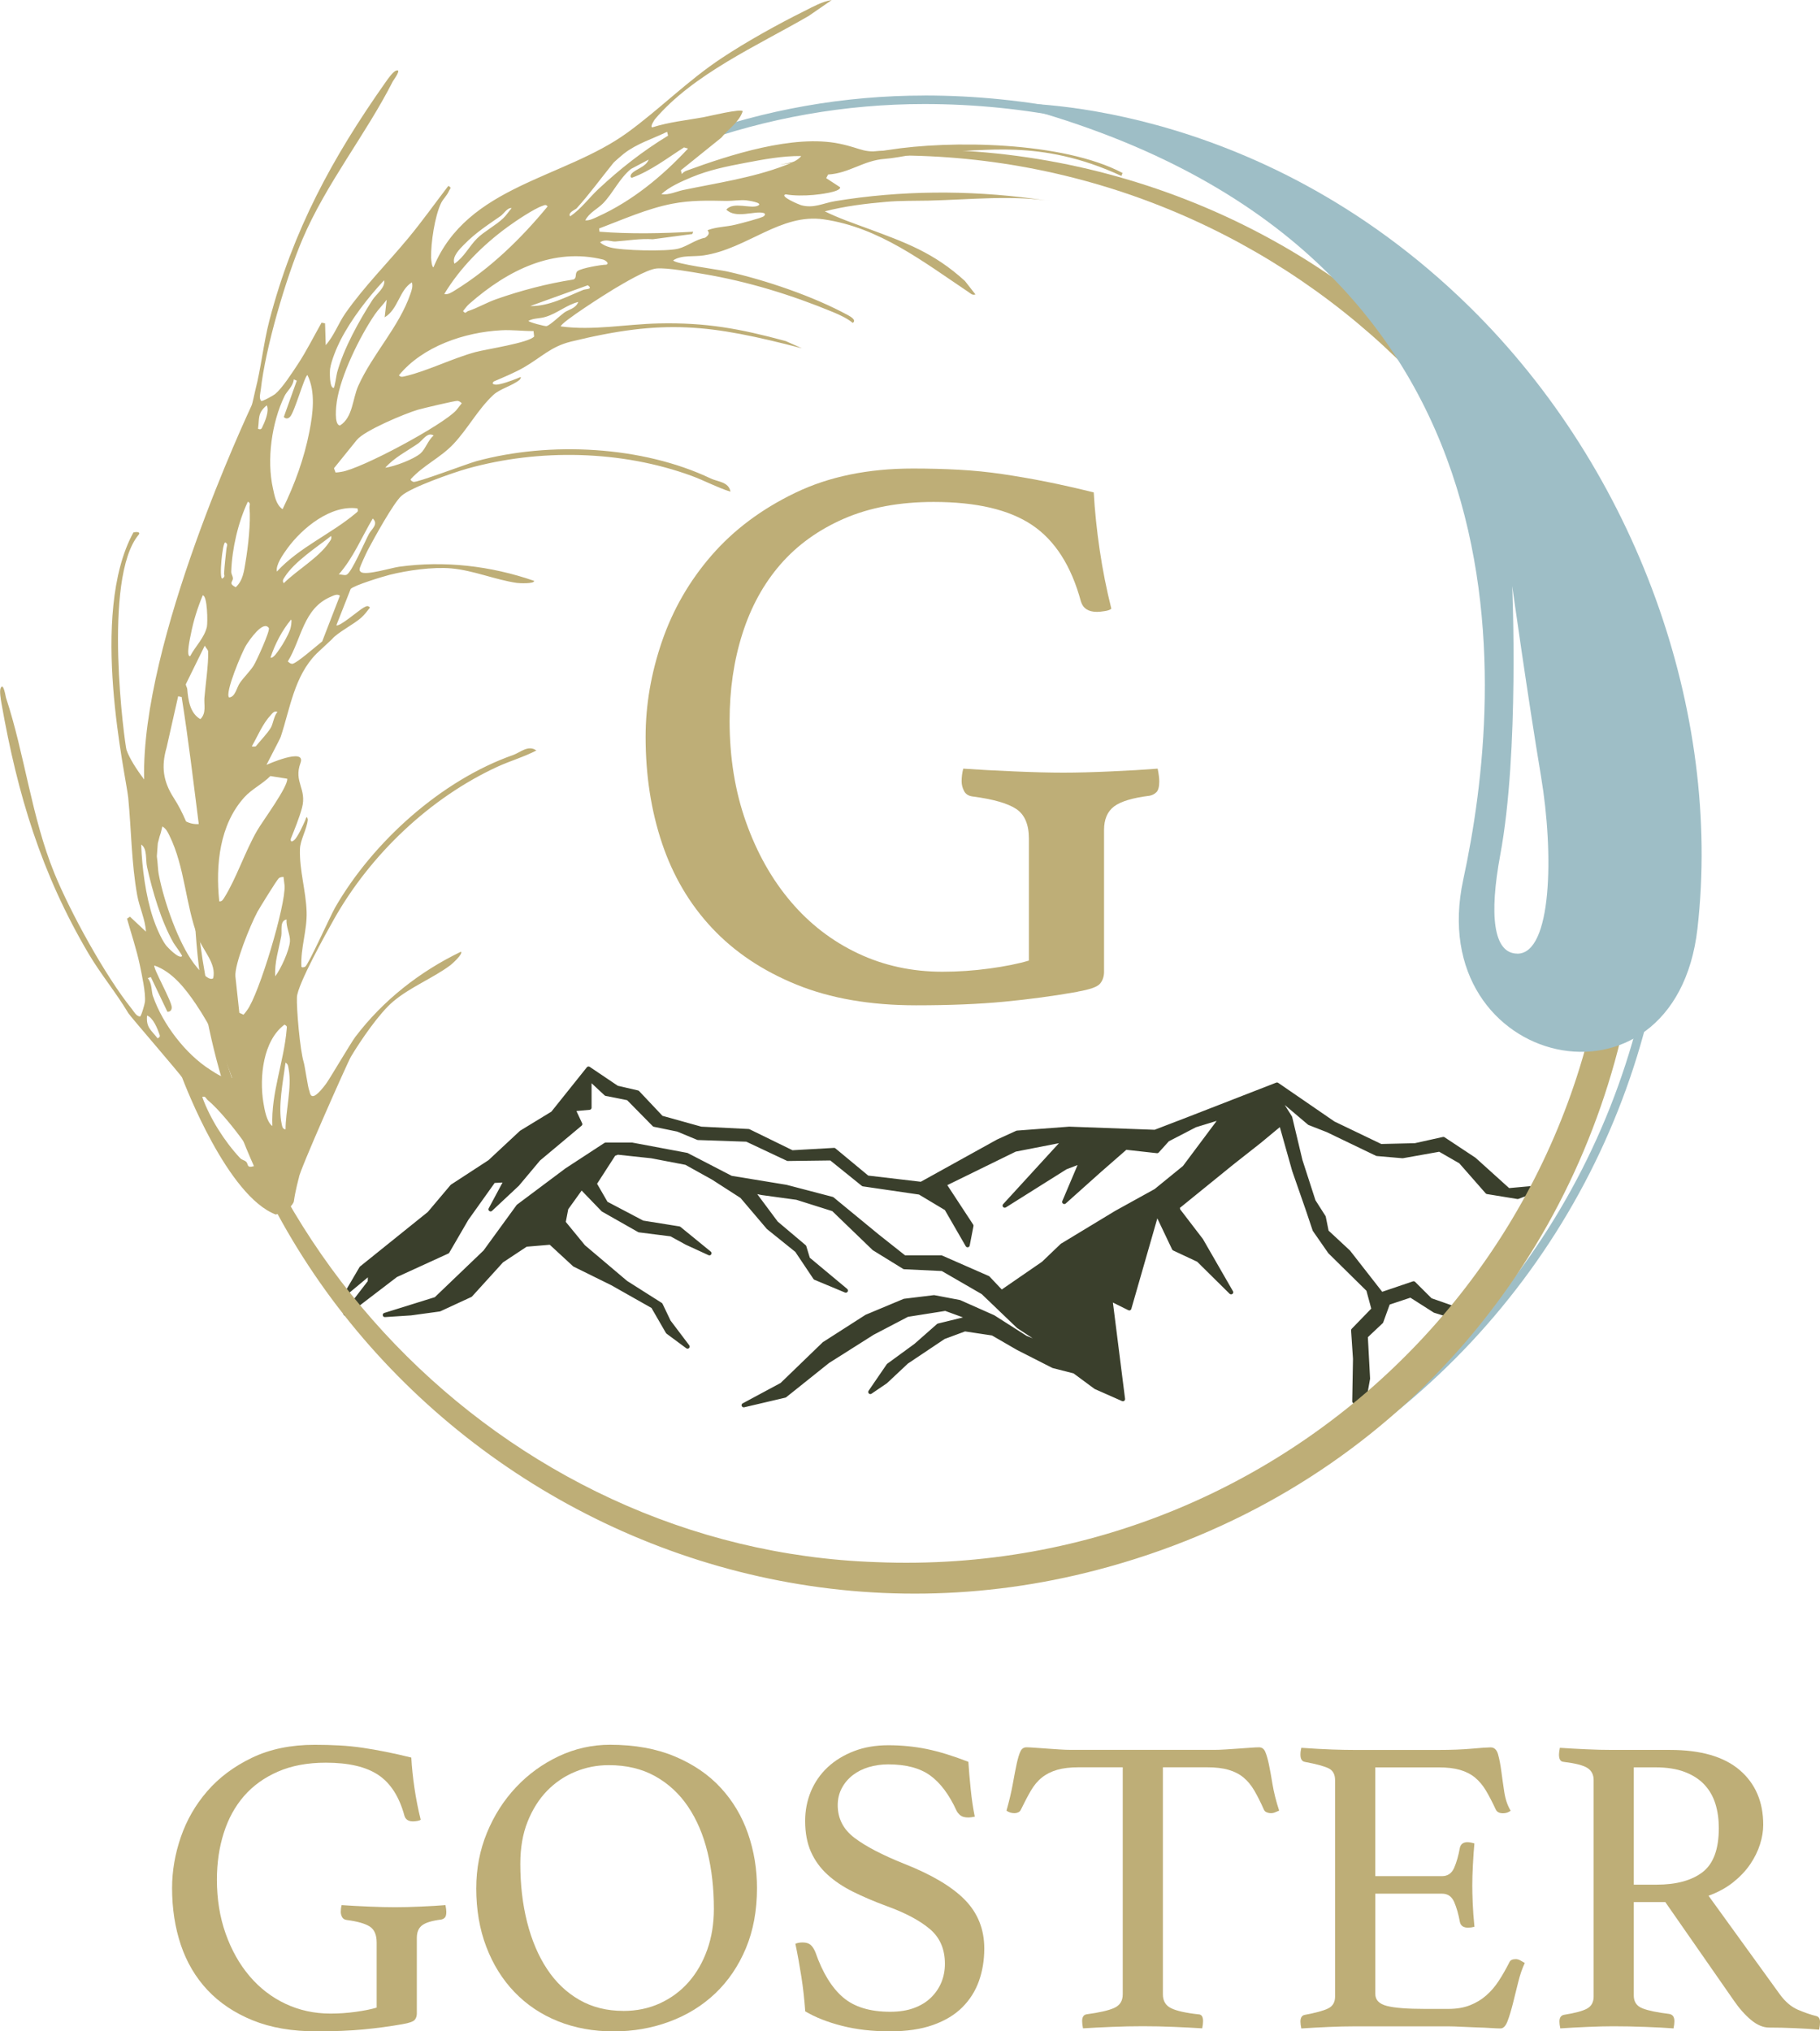<svg xmlns="http://www.w3.org/2000/svg" fill="none" viewBox="29.06 4.73 79.92 89.17">
<path d="M46.747 93.587C46.184 93.686 45.608 93.765 45.021 93.82C44.434 93.876 43.745 93.904 42.958 93.904C41.881 93.904 40.948 93.743 40.152 93.419C39.358 93.095 38.699 92.653 38.173 92.094C37.648 91.534 37.257 90.871 37 90.107C36.744 89.341 36.616 88.511 36.616 87.615C36.616 86.868 36.744 86.121 37 85.376C37.257 84.629 37.644 83.957 38.163 83.359C38.681 82.761 39.336 82.273 40.123 81.894C40.912 81.515 41.83 81.325 42.88 81.325C43.256 81.325 43.616 81.334 43.958 81.353C44.303 81.371 44.644 81.406 44.981 81.455C45.319 81.505 45.66 81.565 46.005 81.634C46.349 81.702 46.721 81.786 47.121 81.885C47.145 82.321 47.193 82.771 47.262 83.239C47.331 83.705 47.422 84.163 47.534 84.612C47.508 84.637 47.458 84.656 47.384 84.668C47.308 84.68 47.246 84.687 47.196 84.687C46.997 84.687 46.871 84.606 46.821 84.444C46.595 83.609 46.215 83.013 45.676 82.651C45.138 82.29 44.368 82.11 43.368 82.11C42.567 82.11 41.866 82.24 41.267 82.502C40.665 82.764 40.169 83.121 39.775 83.575C39.38 84.029 39.084 84.57 38.885 85.199C38.685 85.828 38.585 86.508 38.585 87.243C38.585 88.102 38.712 88.892 38.969 89.615C39.225 90.336 39.575 90.958 40.02 91.481C40.464 92.004 40.989 92.408 41.595 92.694C42.202 92.98 42.861 93.124 43.574 93.124C43.938 93.124 44.303 93.1 44.672 93.049C45.04 92.999 45.35 92.937 45.6 92.862V90.006C45.6 89.67 45.5 89.437 45.3 89.305C45.1 89.175 44.763 89.079 44.287 89.015C44.188 89.003 44.119 88.959 44.081 88.885C44.043 88.811 44.024 88.736 44.024 88.661C44.024 88.561 44.036 88.462 44.062 88.362C44.425 88.388 44.825 88.409 45.262 88.427C45.7 88.446 46.082 88.455 46.408 88.455C46.733 88.455 47.105 88.446 47.524 88.427C47.942 88.409 48.309 88.388 48.621 88.362C48.645 88.487 48.659 88.587 48.659 88.661C48.659 88.786 48.636 88.87 48.593 88.912C48.548 88.957 48.497 88.984 48.433 88.996C48.032 89.046 47.754 89.13 47.598 89.248C47.441 89.367 47.364 89.55 47.364 89.798V93.121C47.364 93.232 47.333 93.326 47.27 93.4C47.208 93.475 47.033 93.537 46.745 93.587H46.747Z" fill="#BEAE77"/>
<path d="M49.974 87.614C49.974 86.755 50.131 85.946 50.443 85.187C50.755 84.428 51.18 83.762 51.719 83.189C52.256 82.617 52.882 82.163 53.595 81.827C54.308 81.491 55.059 81.323 55.846 81.323C56.934 81.323 57.885 81.495 58.698 81.838C59.511 82.18 60.182 82.639 60.715 83.219C61.247 83.798 61.643 84.466 61.907 85.225C62.17 85.984 62.301 86.781 62.301 87.614C62.301 88.597 62.139 89.478 61.814 90.256C61.488 91.034 61.04 91.693 60.472 92.235C59.902 92.776 59.233 93.189 58.464 93.475C57.694 93.762 56.872 93.906 55.996 93.906C55.119 93.906 54.294 93.756 53.557 93.458C52.818 93.16 52.184 92.734 51.652 92.18C51.12 91.627 50.708 90.963 50.414 90.192C50.119 89.421 49.973 88.563 49.973 87.617L49.974 87.614ZM56.43 93.008C57.017 93.008 57.556 92.896 58.043 92.672C58.531 92.447 58.951 92.137 59.301 91.738C59.65 91.34 59.922 90.868 60.117 90.319C60.312 89.773 60.408 89.175 60.408 88.527C60.408 87.631 60.315 86.8 60.127 86.035C59.94 85.27 59.656 84.605 59.273 84.038C58.891 83.472 58.41 83.027 57.828 82.703C57.246 82.379 56.567 82.218 55.792 82.218C55.279 82.218 54.788 82.314 54.32 82.507C53.851 82.701 53.438 82.98 53.081 83.347C52.725 83.714 52.441 84.166 52.227 84.701C52.014 85.235 51.908 85.852 51.908 86.548C51.908 87.47 52.008 88.325 52.208 89.115C52.408 89.904 52.699 90.59 53.081 91.167C53.462 91.746 53.936 92.197 54.499 92.521C55.062 92.845 55.706 93.006 56.431 93.006L56.43 93.008Z" fill="#BEAE77"/>
<path d="M71.87 84.478C71.745 84.504 71.652 84.516 71.59 84.516C71.428 84.516 71.309 84.485 71.233 84.423C71.157 84.361 71.102 84.293 71.064 84.218C70.739 83.508 70.351 82.992 69.902 82.668C69.452 82.345 68.839 82.184 68.062 82.184C67.763 82.184 67.477 82.225 67.208 82.305C66.939 82.386 66.705 82.504 66.504 82.66C66.304 82.816 66.144 83.004 66.025 83.229C65.906 83.453 65.846 83.702 65.846 83.976C65.846 84.562 66.092 85.04 66.586 85.413C67.081 85.787 67.809 86.166 68.772 86.551C69.972 87.024 70.858 87.55 71.428 88.129C71.996 88.709 72.282 89.421 72.282 90.266C72.282 90.777 72.204 91.253 72.048 91.693C71.891 92.135 71.646 92.521 71.316 92.85C70.985 93.181 70.556 93.438 70.031 93.624C69.506 93.811 68.874 93.904 68.136 93.904C67.361 93.904 66.657 93.823 66.025 93.66C65.393 93.499 64.859 93.287 64.42 93.026C64.382 92.504 64.327 92 64.251 91.515C64.175 91.03 64.089 90.544 63.987 90.059C64.075 90.021 64.182 90.002 64.306 90.002C64.456 90.002 64.571 90.037 64.652 90.105C64.733 90.174 64.805 90.283 64.867 90.432C65.179 91.329 65.584 91.988 66.078 92.411C66.573 92.835 67.263 93.045 68.152 93.045C68.551 93.045 68.903 92.989 69.203 92.877C69.502 92.766 69.754 92.61 69.953 92.411C70.153 92.213 70.303 91.988 70.403 91.74C70.503 91.491 70.553 91.224 70.553 90.938C70.553 90.29 70.331 89.781 69.886 89.408C69.442 89.034 68.808 88.698 67.981 88.4C67.444 88.201 66.955 87.992 66.517 87.775C66.08 87.557 65.704 87.305 65.391 87.019C65.078 86.733 64.838 86.4 64.669 86.02C64.501 85.641 64.416 85.189 64.416 84.666C64.416 84.206 64.501 83.774 64.669 83.369C64.838 82.965 65.083 82.614 65.401 82.314C65.72 82.016 66.106 81.779 66.555 81.605C67.005 81.43 67.513 81.344 68.074 81.344C68.636 81.344 69.225 81.401 69.762 81.512C70.3 81.623 70.908 81.81 71.583 82.072C71.607 82.446 71.641 82.847 71.686 83.277C71.729 83.707 71.789 84.108 71.865 84.481L71.87 84.478Z" fill="#BEAE77"/>
<path d="M80.125 82.312V92.279C80.125 92.566 80.244 92.768 80.482 92.886C80.72 93.004 81.119 93.095 81.682 93.157C81.82 93.157 81.889 93.256 81.889 93.455C81.889 93.542 81.877 93.648 81.851 93.772C81.452 93.746 81.028 93.726 80.585 93.707C80.141 93.688 79.695 93.679 79.244 93.679C78.792 93.679 78.358 93.688 77.902 93.707C77.445 93.726 77.017 93.746 76.617 93.772C76.591 93.647 76.579 93.542 76.579 93.455C76.579 93.28 76.641 93.181 76.767 93.157C77.33 93.081 77.737 92.989 77.986 92.877C78.236 92.766 78.362 92.567 78.362 92.279V82.312H76.429C76.054 82.312 75.739 82.35 75.482 82.424C75.225 82.499 75.003 82.61 74.816 82.759C74.628 82.908 74.466 83.102 74.328 83.338C74.19 83.575 74.047 83.849 73.896 84.159C73.87 84.221 73.83 84.266 73.773 84.29C73.717 84.315 73.663 84.327 73.613 84.327C73.476 84.327 73.357 84.29 73.257 84.216C73.383 83.769 73.476 83.369 73.538 83.022C73.6 82.674 73.656 82.384 73.706 82.153C73.756 81.923 73.81 81.745 73.867 81.622C73.923 81.496 74.013 81.435 74.139 81.435C74.227 81.435 74.35 81.442 74.514 81.454C74.676 81.466 74.848 81.479 75.031 81.491C75.212 81.503 75.396 81.517 75.584 81.529C75.771 81.541 75.947 81.548 76.109 81.548H82.376C82.526 81.548 82.695 81.541 82.883 81.529C83.071 81.517 83.258 81.505 83.446 81.491C83.634 81.479 83.806 81.467 83.963 81.454C84.12 81.442 84.247 81.435 84.347 81.435C84.473 81.435 84.562 81.5 84.619 81.63C84.676 81.76 84.729 81.945 84.779 82.18C84.829 82.417 84.882 82.71 84.939 83.058C84.996 83.405 85.093 83.793 85.23 84.214C85.168 84.24 85.108 84.264 85.051 84.29C84.994 84.315 84.929 84.327 84.855 84.327C84.805 84.327 84.748 84.315 84.686 84.29C84.624 84.266 84.579 84.221 84.555 84.159C84.417 83.849 84.28 83.575 84.142 83.338C84.004 83.102 83.844 82.908 83.663 82.759C83.482 82.61 83.262 82.497 83.007 82.424C82.75 82.348 82.435 82.312 82.06 82.312H80.127H80.125Z" fill="#BEAE77"/>
<path d="M89.452 82.312V87.091H92.38C92.629 87.091 92.808 86.969 92.914 86.728C93.02 86.484 93.105 86.19 93.167 85.842C93.205 85.681 93.317 85.599 93.504 85.599C93.542 85.599 93.592 85.605 93.654 85.617C93.716 85.629 93.766 85.643 93.804 85.655C93.778 85.929 93.757 86.241 93.739 86.589C93.72 86.937 93.711 87.242 93.711 87.504C93.711 87.716 93.718 87.974 93.73 88.278C93.742 88.584 93.768 88.93 93.806 89.315C93.706 89.341 93.611 89.353 93.525 89.353C93.325 89.353 93.206 89.272 93.168 89.109C93.106 88.762 93.02 88.465 92.915 88.224C92.808 87.98 92.631 87.86 92.381 87.86H89.453V92.266C89.453 92.526 89.622 92.701 89.96 92.788C90.297 92.876 90.854 92.919 91.63 92.919H92.662C93.025 92.919 93.341 92.865 93.609 92.759C93.878 92.653 94.116 92.511 94.322 92.329C94.529 92.149 94.713 91.935 94.875 91.685C95.037 91.436 95.194 91.162 95.344 90.864C95.382 90.777 95.475 90.734 95.624 90.734C95.686 90.734 95.752 90.753 95.821 90.79C95.89 90.828 95.955 90.866 96.017 90.902C95.905 91.138 95.807 91.421 95.726 91.752C95.645 92.081 95.566 92.396 95.492 92.694C95.416 92.992 95.339 93.248 95.258 93.46C95.177 93.672 95.073 93.777 94.948 93.777C94.848 93.777 94.703 93.77 94.515 93.758C94.328 93.746 94.124 93.736 93.906 93.731C93.687 93.724 93.465 93.715 93.239 93.703C93.013 93.691 92.82 93.684 92.657 93.684H88.547C88.184 93.684 87.797 93.693 87.385 93.712C86.972 93.731 86.579 93.751 86.203 93.777C86.178 93.652 86.165 93.552 86.165 93.479C86.165 93.304 86.228 93.205 86.353 93.181C86.829 93.093 87.17 93.001 87.376 92.901C87.583 92.802 87.686 92.627 87.686 92.379V82.878C87.686 82.629 87.595 82.458 87.414 82.364C87.233 82.271 86.88 82.173 86.353 82.074C86.228 82.05 86.165 81.944 86.165 81.757C86.165 81.695 86.169 81.642 86.176 81.598C86.183 81.555 86.191 81.507 86.203 81.457C86.741 81.495 87.192 81.519 87.554 81.532C87.917 81.544 88.241 81.551 88.53 81.551H92.226C92.79 81.551 93.277 81.532 93.69 81.495C94.104 81.457 94.377 81.438 94.515 81.438C94.677 81.438 94.787 81.541 94.844 81.747C94.901 81.952 94.948 82.197 94.986 82.484C95.023 82.77 95.067 83.075 95.116 83.398C95.166 83.722 95.259 83.996 95.397 84.219C95.297 84.295 95.184 84.331 95.06 84.331C94.898 84.331 94.791 84.274 94.741 84.163C94.591 83.839 94.446 83.563 94.309 83.332C94.171 83.102 94.011 82.912 93.83 82.763C93.649 82.614 93.428 82.501 93.174 82.427C92.917 82.352 92.602 82.316 92.226 82.316H89.45L89.452 82.312Z" fill="#BEAE77"/>
<path d="M102.192 88.229H100.803V92.336C100.803 92.61 100.931 92.797 101.188 92.896C101.444 92.996 101.835 93.076 102.36 93.14C102.51 93.165 102.586 93.27 102.586 93.457C102.586 93.544 102.574 93.65 102.548 93.774C102.211 93.748 101.801 93.727 101.318 93.709C100.836 93.69 100.364 93.681 99.903 93.681C99.577 93.681 99.202 93.69 98.776 93.709C98.351 93.727 97.951 93.748 97.576 93.774C97.55 93.648 97.538 93.549 97.538 93.475C97.538 93.301 97.607 93.201 97.745 93.177C98.22 93.102 98.554 93.013 98.749 92.907C98.942 92.8 99.04 92.624 99.04 92.375V82.874C99.04 82.638 98.949 82.461 98.768 82.343C98.587 82.225 98.234 82.136 97.707 82.072C97.581 82.06 97.519 81.954 97.519 81.755C97.519 81.68 97.531 81.581 97.557 81.457C97.932 81.483 98.32 81.503 98.719 81.522C99.119 81.541 99.501 81.55 99.863 81.55H102.397C103.747 81.55 104.767 81.846 105.455 82.436C106.143 83.027 106.487 83.827 106.487 84.834C106.487 85.109 106.441 85.395 106.346 85.693C106.253 85.991 106.108 86.284 105.914 86.57C105.719 86.856 105.469 87.12 105.163 87.364C104.856 87.607 104.496 87.802 104.085 87.951L107.217 92.281C107.455 92.605 107.717 92.829 108.006 92.953C108.294 93.078 108.563 93.17 108.812 93.232C108.924 93.258 108.981 93.344 108.981 93.494C108.981 93.594 108.969 93.705 108.943 93.83C108.656 93.804 108.306 93.784 107.893 93.765C107.479 93.746 107.099 93.738 106.747 93.738C106.485 93.738 106.218 93.626 105.95 93.402C105.681 93.177 105.428 92.891 105.19 92.543L102.188 88.231L102.192 88.229ZM101.797 87.465C102.672 87.465 103.347 87.281 103.824 86.915C104.3 86.548 104.537 85.904 104.537 84.983C104.537 84.598 104.488 84.243 104.388 83.919C104.288 83.596 104.128 83.316 103.909 83.08C103.69 82.843 103.402 82.656 103.046 82.519C102.689 82.382 102.255 82.314 101.742 82.314H100.803V87.466H101.797V87.465Z" fill="#BEAE77"/>
<path d="M96.928 56.822C96.918 56.778 96.877 56.749 96.829 56.75L95.329 56.886L93.853 55.554L92.495 54.655C92.475 54.641 92.449 54.636 92.423 54.641L91.188 54.915L89.714 54.95L87.659 53.963L85.189 52.266C85.163 52.249 85.131 52.246 85.101 52.256L81.274 53.745L79.762 54.326L76.013 54.189L73.717 54.362C73.707 54.362 73.695 54.365 73.684 54.37L72.842 54.754L69.494 56.608L67.186 56.337L65.746 55.143C65.727 55.128 65.703 55.117 65.681 55.121L63.86 55.224L61.969 54.3C61.957 54.295 61.945 54.292 61.933 54.292L59.856 54.189L58.151 53.714L57.124 52.626C57.112 52.612 57.095 52.604 57.076 52.599L56.189 52.395L54.956 51.564C54.916 51.536 54.861 51.545 54.83 51.583L53.273 53.529L51.9 54.367C51.9 54.367 51.89 54.374 51.885 54.379L50.51 55.661L48.866 56.732C48.866 56.732 48.852 56.742 48.845 56.75L47.846 57.934L44.871 60.327C44.863 60.333 44.856 60.342 44.849 60.352L44.253 61.367C44.231 61.406 44.239 61.456 44.274 61.485C44.308 61.514 44.36 61.514 44.395 61.485L45.214 60.804L45.207 60.974L44.155 62.342C44.126 62.379 44.129 62.431 44.164 62.465C44.196 62.497 44.25 62.501 44.288 62.474L46.489 60.791L48.747 59.759C48.764 59.751 48.779 59.739 48.788 59.722L49.625 58.282L50.782 56.66L51.127 56.642L50.521 57.773C50.498 57.815 50.51 57.864 50.547 57.892C50.583 57.919 50.634 57.917 50.667 57.885L51.843 56.785L52.773 55.676L54.597 54.149C54.63 54.122 54.641 54.077 54.622 54.038L54.372 53.503L54.952 53.45C55.001 53.445 55.037 53.406 55.037 53.358V52.283L55.608 52.815C55.62 52.827 55.638 52.835 55.653 52.839L56.599 53.027L57.722 54.168C57.736 54.182 57.751 54.191 57.77 54.194L58.8 54.406L59.677 54.77C59.687 54.773 59.699 54.776 59.709 54.776L61.831 54.849L63.614 55.688C63.628 55.693 63.641 55.697 63.655 55.697L65.52 55.673L66.905 56.79C66.919 56.8 66.934 56.807 66.95 56.81L69.415 57.17L70.551 57.85L71.468 59.439C71.487 59.473 71.526 59.49 71.564 59.485C71.602 59.478 71.633 59.449 71.641 59.411L71.807 58.555C71.812 58.531 71.807 58.507 71.793 58.486L70.658 56.756L73.663 55.285L75.56 54.915L73.109 57.592C73.078 57.626 73.076 57.679 73.107 57.715C73.136 57.751 73.19 57.758 73.23 57.734L75.89 56.062L76.378 55.875L75.708 57.456C75.691 57.498 75.704 57.544 75.741 57.569C75.777 57.595 75.825 57.592 75.858 57.563L77.396 56.187L78.52 55.205L79.862 55.354C79.891 55.357 79.922 55.345 79.943 55.323L80.387 54.831L81.574 54.216L82.487 53.935L81.006 55.916L79.762 56.929L78.026 57.888L75.651 59.326C75.651 59.326 75.639 59.333 75.635 59.338L74.816 60.121L73.05 61.337L72.511 60.767C72.503 60.758 72.492 60.75 72.48 60.746L70.431 59.847C70.419 59.842 70.407 59.838 70.393 59.838H68.803L67.659 58.933L65.663 57.292C65.653 57.283 65.641 57.276 65.627 57.273L63.597 56.742L61.191 56.348L59.261 55.349C59.261 55.349 59.244 55.342 59.236 55.34L56.824 54.888H55.653C55.634 54.888 55.617 54.893 55.602 54.903L53.893 56.019L51.764 57.612C51.764 57.612 51.751 57.624 51.745 57.631L50.293 59.626L48.154 61.675L45.932 62.367C45.888 62.381 45.86 62.427 45.869 62.474C45.877 62.52 45.92 62.554 45.967 62.549L47.111 62.475L48.373 62.302C48.382 62.302 48.392 62.299 48.399 62.294L49.758 61.666C49.77 61.661 49.78 61.654 49.789 61.644L51.148 60.147L52.188 59.459L53.202 59.374L54.222 60.316C54.222 60.316 54.236 60.328 54.244 60.332L55.9 61.149L57.668 62.148L58.302 63.246C58.309 63.257 58.318 63.267 58.328 63.275L59.196 63.918C59.234 63.945 59.286 63.942 59.318 63.909C59.351 63.877 59.355 63.825 59.327 63.788L58.505 62.701L58.154 61.966C58.147 61.951 58.135 61.937 58.12 61.927L56.597 60.961L54.744 59.393L53.905 58.37L54.012 57.815L54.601 56.995L55.472 57.898C55.472 57.898 55.486 57.91 55.493 57.916L57.081 58.817C57.091 58.824 57.103 58.827 57.115 58.829L58.502 59.004L59.175 59.372L60.173 59.831C60.216 59.852 60.267 59.836 60.291 59.795C60.317 59.756 60.309 59.703 60.271 59.674L58.941 58.589C58.929 58.579 58.914 58.572 58.896 58.568L57.305 58.313L55.736 57.487L55.279 56.696L56.075 55.464L56.196 55.421L57.656 55.577L59.158 55.865L60.326 56.514L61.576 57.318L62.734 58.681L63.984 59.687L64.781 60.877C64.792 60.892 64.806 60.904 64.823 60.911L66.165 61.471C66.208 61.488 66.257 61.473 66.282 61.433C66.306 61.394 66.297 61.343 66.263 61.313L64.62 59.943L64.466 59.435C64.461 59.418 64.451 59.403 64.437 59.391L63.211 58.356L62.313 57.151L62.503 57.191L64.031 57.4L65.606 57.897L67.374 59.602C67.374 59.602 67.384 59.61 67.389 59.614L68.719 60.434C68.733 60.443 68.748 60.448 68.763 60.448L70.417 60.527L72.17 61.541L73.719 63.027L74.409 63.481L74.141 63.373L72.718 62.467L71.228 61.805C71.228 61.805 71.214 61.8 71.207 61.798L70.09 61.586C70.081 61.586 70.071 61.584 70.06 61.586L68.757 61.745C68.748 61.745 68.739 61.749 68.733 61.752L67.069 62.448L65.191 63.651L63.338 65.441L61.673 66.336C61.631 66.358 61.612 66.408 61.63 66.45C61.647 66.493 61.692 66.519 61.738 66.509L63.547 66.085C63.56 66.082 63.572 66.077 63.584 66.067L65.465 64.564L67.427 63.323L68.931 62.537L70.567 62.278L71.347 62.563L70.245 62.833C70.229 62.837 70.217 62.844 70.205 62.854L69.218 63.723L68.021 64.597C68.021 64.597 68.006 64.61 67.999 64.619L67.201 65.784C67.175 65.822 67.181 65.871 67.212 65.902C67.244 65.935 67.294 65.938 67.331 65.912L68.007 65.453L68.927 64.59L70.541 63.51L71.438 63.178L72.62 63.356L73.725 63.995L75.269 64.78C75.269 64.78 75.281 64.785 75.288 64.787L76.201 65.02L77.117 65.697C77.117 65.697 77.129 65.703 77.134 65.707L78.331 66.236C78.362 66.25 78.398 66.246 78.426 66.226C78.453 66.205 78.467 66.173 78.464 66.139L77.93 61.91L78.608 62.247C78.632 62.259 78.662 62.261 78.688 62.249C78.713 62.237 78.732 62.216 78.739 62.189L79.881 58.215L80.53 59.579C80.539 59.598 80.556 59.615 80.575 59.624L81.631 60.119L83.053 61.524C83.086 61.557 83.14 61.56 83.178 61.533C83.215 61.504 83.226 61.452 83.202 61.413L81.884 59.124L80.885 57.82L80.871 57.756L83.21 55.858L84.421 54.905L85.26 54.209L85.804 56.14L86.402 57.857L86.701 58.748C86.701 58.748 86.708 58.764 86.713 58.772L87.389 59.744L89.063 61.394L89.275 62.177L88.415 63.063C88.396 63.082 88.388 63.107 88.389 63.133L88.472 64.381L88.439 66.246C88.439 66.282 88.458 66.315 88.489 66.331L88.871 66.529C88.885 66.536 88.901 66.54 88.915 66.54C88.928 66.54 88.942 66.536 88.956 66.529C88.984 66.516 89.002 66.492 89.008 66.462L89.223 65.258C89.223 65.258 89.223 65.244 89.223 65.237L89.126 63.431L89.776 62.818C89.786 62.808 89.795 62.796 89.8 62.782L90.084 61.999L90.993 61.697L92.018 62.35C92.018 62.35 92.034 62.359 92.041 62.36L93.286 62.741C93.317 62.749 93.35 62.742 93.374 62.724L93.666 62.482C93.692 62.46 93.704 62.427 93.699 62.395C93.694 62.362 93.67 62.335 93.637 62.323L91.924 61.723L91.2 61.003C91.174 60.978 91.138 60.969 91.104 60.981L89.755 61.438L88.341 59.627L87.401 58.754L87.278 58.144C87.277 58.132 87.272 58.121 87.266 58.111L86.824 57.419L86.252 55.649L85.802 53.764C85.801 53.754 85.796 53.745 85.79 53.736L85.475 53.236L86.496 54.101C86.496 54.101 86.514 54.113 86.522 54.117L87.32 54.429L89.486 55.471C89.497 55.476 89.507 55.479 89.519 55.479L90.639 55.575C90.639 55.575 90.654 55.575 90.663 55.575L92.259 55.291L93.141 55.798L94.299 57.117C94.312 57.133 94.333 57.145 94.354 57.148L95.692 57.366C95.707 57.369 95.725 57.366 95.74 57.36L96.867 56.935C96.91 56.918 96.935 56.872 96.925 56.828L96.928 56.822Z" fill="#3A3F2C"/>
<path d="M76.385 48.267C75.331 48.454 74.253 48.599 73.152 48.704C72.052 48.809 70.763 48.862 69.287 48.862C67.272 48.862 65.52 48.558 64.034 47.952C62.546 47.347 61.311 46.519 60.326 45.469C59.343 44.42 58.611 43.18 58.13 41.745C57.65 40.313 57.41 38.757 57.41 37.078C57.41 35.68 57.65 34.282 58.13 32.883C58.611 31.485 59.337 30.226 60.309 29.109C61.28 27.99 62.505 27.075 63.981 26.364C65.457 25.652 67.179 25.298 69.146 25.298C69.849 25.298 70.522 25.315 71.166 25.351C71.81 25.385 72.449 25.45 73.082 25.543C73.714 25.637 74.353 25.747 74.997 25.875C75.641 26.004 76.338 26.161 77.088 26.346C77.134 27.162 77.222 28.007 77.351 28.881C77.48 29.755 77.651 30.611 77.861 31.451C77.814 31.497 77.72 31.533 77.58 31.555C77.439 31.579 77.322 31.59 77.229 31.59C76.853 31.59 76.619 31.439 76.526 31.136C76.104 29.575 75.389 28.456 74.382 27.779C73.374 27.102 71.934 26.765 70.059 26.765C68.559 26.765 67.248 27.01 66.123 27.498C64.999 27.988 64.069 28.658 63.33 29.508C62.591 30.359 62.035 31.372 61.661 32.549C61.285 33.726 61.098 35.003 61.098 36.377C61.098 37.984 61.337 39.465 61.818 40.817C62.298 42.169 62.954 43.334 63.786 44.312C64.618 45.291 65.602 46.048 66.738 46.584C67.875 47.121 69.11 47.388 70.446 47.388C71.125 47.388 71.81 47.342 72.501 47.248C73.192 47.155 73.772 47.038 74.241 46.898V41.548C74.241 40.92 74.053 40.483 73.677 40.238C73.302 39.993 72.67 39.813 71.779 39.696C71.592 39.674 71.463 39.592 71.392 39.451C71.321 39.312 71.287 39.172 71.287 39.031C71.287 38.845 71.309 38.66 71.358 38.473C72.036 38.519 72.785 38.56 73.607 38.594C74.427 38.63 75.141 38.648 75.749 38.648C76.357 38.648 77.055 38.63 77.84 38.594C78.624 38.56 79.309 38.519 79.895 38.473C79.942 38.706 79.966 38.892 79.966 39.031C79.966 39.264 79.924 39.422 79.843 39.504C79.761 39.587 79.661 39.638 79.544 39.662C78.794 39.754 78.273 39.912 77.98 40.133C77.687 40.356 77.541 40.699 77.541 41.165V47.388C77.541 47.597 77.482 47.772 77.365 47.912C77.248 48.053 76.921 48.169 76.382 48.262L76.385 48.267Z" fill="#BEAE77"/>
<path d="M69.652 8.924C66.142 8.924 62.675 9.534 59.349 10.737L59.477 11.088C62.761 9.9 66.185 9.297 69.652 9.297C87.497 9.297 102.014 23.74 102.014 41.494C102.014 52.508 96.446 62.641 87.12 68.601L87.323 68.914C96.758 62.885 102.39 52.633 102.39 41.492C102.39 23.533 87.704 8.922 69.652 8.922V8.924Z" fill="#9EBEC6"/>
<path d="M63.29 11.965C72.84 9.907 83.207 12.712 90.485 19.186C109.494 36.096 101.868 67.204 77.236 73.649C56.995 78.966 36.806 63.205 37.6 42.34C37.648 58.709 51.086 72.749 67.534 73.306C86.364 74.086 101.475 58.138 99.639 39.489C97.791 21.6 81.094 9.097 63.292 11.965H63.29Z" fill="#BEAE77"/>
<path d="M40.767 38.296C40.807 38.205 41.356 37.172 41.387 37.076C41.801 35.827 41.98 34.419 42.951 33.432L43.644 32.784C43.871 32.503 44.617 32.126 44.934 31.835C45.077 31.704 45.188 31.552 45.307 31.401C45.214 31.293 45.137 31.346 45.035 31.399C44.839 31.499 43.954 32.272 43.831 32.177L44.458 30.586C44.598 30.426 45.884 30.036 46.167 29.965C46.957 29.767 48.054 29.612 48.867 29.681C49.852 29.767 50.801 30.181 51.757 30.32C51.85 30.334 52.532 30.368 52.515 30.229C50.609 29.57 48.573 29.333 46.575 29.611C46.255 29.655 45.121 30.003 44.911 29.842C44.827 29.777 44.847 29.737 44.866 29.65C44.882 29.576 45.154 28.983 45.213 28.874C45.48 28.368 46.329 26.826 46.683 26.502C47.097 26.125 48.96 25.476 49.577 25.303C52.734 24.417 56.354 24.496 59.425 25.618C60 25.829 60.55 26.131 61.135 26.314C61.068 25.882 60.564 25.875 60.281 25.74C57.267 24.304 53.213 24.1 49.989 24.972C49.599 25.078 47.355 25.93 47.214 25.884C47.171 25.87 47.062 25.812 47.102 25.76C47.646 25.159 48.407 24.82 48.967 24.227C49.608 23.548 50.033 22.717 50.715 22.075C51.015 21.792 51.558 21.67 51.881 21.4C52.009 21.213 51.866 21.307 51.776 21.341C51.561 21.427 51.012 21.634 50.815 21.614C50.698 21.602 50.647 21.559 50.75 21.473C51.17 21.293 51.68 21.081 52.071 20.855C52.83 20.416 53.251 19.943 54.129 19.727C58.238 18.721 60.233 18.972 64.275 20.019L63.559 19.702C61.538 19.155 60.057 18.881 57.97 18.929C56.545 18.961 55.112 19.251 53.683 19.059C53.691 18.881 55.693 17.611 56.008 17.424C56.432 17.174 57.444 16.559 57.892 16.516C58.347 16.473 59.453 16.674 59.95 16.758C61.902 17.087 63.81 17.674 65.634 18.428C65.922 18.548 66.27 18.706 66.504 18.905C66.69 18.785 66.404 18.624 66.294 18.564C64.764 17.733 62.682 17.025 60.98 16.645C60.698 16.581 58.645 16.307 58.623 16.158C59 15.913 59.51 16.011 59.961 15.942C61.876 15.654 63.335 14.081 65.241 14.361C67.677 14.717 69.599 16.22 71.585 17.548C71.686 17.615 71.753 17.702 71.895 17.656L71.433 17.066C70.071 15.822 68.82 15.375 67.169 14.763C66.533 14.529 65.887 14.308 65.278 14.008C66.163 13.78 67.072 13.668 67.983 13.59C68.598 13.535 69.232 13.55 69.835 13.537C71.716 13.492 73.55 13.283 75.31 13.574C75.022 13.53 74.737 13.49 74.459 13.454C71.561 13.072 68.612 13.086 65.736 13.559C65.207 13.646 64.788 13.895 64.23 13.735C64.163 13.716 63.262 13.343 63.559 13.261C63.925 13.327 64.399 13.321 64.776 13.288C64.983 13.271 65.973 13.163 65.954 12.952L65.341 12.551L65.422 12.392C66.363 12.334 66.972 11.773 67.911 11.705C68.621 11.652 69.826 11.34 70.534 11.367C72.126 11.431 74.695 10.776 78.303 12.454L78.353 12.323C75.716 10.934 70.78 10.881 68.08 11.312C66.945 11.494 66.986 11.258 65.918 11.037C63.908 10.622 61.103 11.528 59.206 12.224C59.124 12.255 59.053 12.299 59.001 12.371L58.958 12.205L60.736 10.773C61.047 10.384 61.502 10.111 61.674 9.618C61.637 9.477 60.136 9.844 59.942 9.878C59.21 10.008 58.438 10.089 57.711 10.319C57.575 10.319 57.808 9.976 57.822 9.96C59.506 7.978 62.35 6.719 64.566 5.433L65.581 4.734C65.171 4.791 64.766 5.024 64.394 5.209C63.197 5.805 61.866 6.542 60.753 7.279C59.249 8.274 58.03 9.524 56.599 10.56C53.807 12.582 49.582 12.87 48.096 16.461C48.022 16.473 47.991 16.105 47.991 16.043C47.977 15.399 48.151 14.212 48.432 13.639C48.523 13.454 48.683 13.326 48.778 13.106C48.829 12.99 48.907 12.98 48.748 12.89C48.161 13.653 47.607 14.436 46.99 15.18C46.075 16.285 45.056 17.299 44.227 18.482C43.914 18.93 43.731 19.47 43.363 19.881L43.334 18.924L43.18 18.895C42.839 19.498 42.512 20.154 42.13 20.731C41.889 21.095 41.456 21.768 41.143 22.027C41.069 22.088 40.588 22.359 40.531 22.332C40.419 22.21 40.495 21.989 40.511 21.842C40.714 19.998 41.616 16.936 42.342 15.233C43.385 12.784 45.128 10.629 46.313 8.295C46.334 8.254 46.739 7.716 46.439 7.836C46.311 7.887 46.089 8.199 45.998 8.329C43.645 11.664 41.923 14.844 40.891 18.792C40.628 19.803 40.53 20.857 40.27 21.867C40.227 22.032 40.156 22.419 40.109 22.527C39.978 22.827 35.239 32.866 35.39 38.947C35.058 38.512 34.741 38.014 34.615 37.649C34.548 37.453 33.537 30.118 35.154 28.197C35.237 28.099 35.092 28.058 34.917 28.106C32.946 31.706 34.598 38.791 34.691 39.751C34.829 41.177 34.83 42.611 35.085 44.03C35.182 44.568 35.437 45.078 35.469 45.628L34.767 44.972L34.638 45.059C34.825 45.726 35.059 46.42 35.201 47.097C35.289 47.523 35.461 48.303 35.425 48.707C35.416 48.802 35.268 49.333 35.209 49.353C35.044 49.345 34.941 49.136 34.848 49.021C33.682 47.575 32.144 44.773 31.446 43.06C30.442 40.594 30.144 37.844 29.323 35.359C29.307 35.315 29.21 34.65 29.085 34.946C29.031 35.072 29.097 35.45 29.124 35.604C29.831 39.617 30.874 43.077 32.95 46.596C33.482 47.496 34.162 48.31 34.696 49.208C34.784 49.353 37.013 51.924 37.056 52.033C37.197 52.391 39.048 57.235 41.17 58.047L41.57 57.922C41.57 57.922 41.942 57.64 41.966 57.458C42.03 56.987 42.188 56.418 42.188 56.418C42.174 56.207 44.32 51.368 44.47 51.118C44.887 50.421 45.71 49.209 46.334 48.687C47.092 48.053 48.058 47.679 48.831 47.107C48.907 47.052 49.413 46.595 49.301 46.509C47.484 47.385 45.877 48.647 44.661 50.251C44.467 50.508 43.535 52.095 43.378 52.306C42.651 53.281 42.682 52.66 42.634 52.585C42.593 52.522 42.438 51.492 42.4 51.372C42.23 50.827 42.076 48.985 42.099 48.505C42.123 47.947 43.408 45.647 43.721 45.092C45.323 42.244 47.941 39.753 50.908 38.387C51.465 38.132 52.069 37.959 52.612 37.676C52.257 37.417 51.897 37.767 51.601 37.871C48.449 38.977 45.437 41.684 43.776 44.569C43.575 44.919 42.595 47.098 42.462 47.167C42.422 47.188 42.304 47.222 42.295 47.158C42.254 46.35 42.55 45.573 42.524 44.761C42.495 43.831 42.205 42.943 42.231 42.009C42.243 41.6 42.538 41.13 42.576 40.712C42.533 40.491 42.498 40.657 42.46 40.746C42.369 40.957 42.128 41.49 41.973 41.615C41.882 41.689 41.814 41.696 41.827 41.56C41.995 41.139 42.205 40.628 42.321 40.195C42.546 39.352 41.945 39.067 42.255 38.223C42.514 37.52 40.772 38.303 40.772 38.303L40.767 38.296ZM59.273 11.252C58.144 12.466 56.831 13.55 55.312 14.239C55.156 14.311 54.935 14.424 54.761 14.403C54.94 14.056 55.3 13.905 55.547 13.651C55.972 13.214 56.261 12.558 56.771 12.145L57.544 11.736C57.419 12.066 56.972 12.147 56.793 12.358C56.735 12.426 56.726 12.532 56.814 12.532C57.648 12.226 58.354 11.674 59.098 11.201L59.277 11.254L59.273 11.252ZM54.38 13.877C54.937 13.262 55.469 12.531 55.998 11.878C56.036 11.832 56.375 11.537 56.451 11.479C57.023 11.031 57.713 10.829 58.354 10.516L58.397 10.685C57.277 11.367 56.287 12.142 55.331 13.036C54.921 13.42 54.58 13.9 54.098 14.227C53.971 14.071 54.339 13.924 54.382 13.876L54.38 13.877ZM49.446 15.459C49.949 14.943 50.485 14.602 51.044 14.212C51.18 14.117 51.347 13.831 51.527 13.866C51.401 14.011 51.296 14.181 51.155 14.314C50.839 14.616 50.312 14.897 50.011 15.195C49.66 15.545 49.434 16.028 49.015 16.305C48.895 15.999 49.243 15.665 49.444 15.459H49.446ZM51.346 14.695C51.692 14.441 52.505 13.895 52.88 13.768C52.977 13.735 53.023 13.692 53.106 13.793C51.945 15.202 50.586 16.526 49.022 17.486C48.897 17.563 48.724 17.678 48.569 17.637C49.263 16.484 50.259 15.49 51.346 14.695ZM47.148 17.125C47.195 17.31 47.143 17.453 47.085 17.625C46.58 19.093 45.426 20.259 44.792 21.67C44.537 22.239 44.556 23.053 43.99 23.408C43.719 23.391 43.823 22.536 43.849 22.364C44.021 21.208 44.856 19.508 45.519 18.535C45.674 18.307 45.881 18.11 46.041 17.887L45.951 18.66C46.549 18.307 46.589 17.467 47.147 17.126L47.148 17.125ZM43.556 20.915C43.607 20.567 43.84 20.001 44.002 19.683C44.481 18.744 45.213 17.801 45.926 17.034C45.998 17.346 45.585 17.635 45.412 17.902C44.816 18.833 44.158 20.019 43.864 21.078C43.835 21.182 43.755 21.756 43.714 21.759C43.523 21.773 43.537 21.043 43.556 20.915ZM44.758 27.049C44.792 27.184 44.777 27.179 44.684 27.258C43.585 28.182 42.207 28.75 41.218 29.821C41.158 29.528 41.498 29.054 41.675 28.81C42.331 27.907 43.585 26.883 44.758 27.049ZM43.492 28.565C43.039 29.222 42.095 29.761 41.522 30.332C41.439 30.233 41.506 30.145 41.563 30.058C41.988 29.386 42.974 28.749 43.6 28.259C43.642 28.392 43.559 28.468 43.49 28.565H43.492ZM41.553 22.118C41.661 21.895 41.93 21.696 41.961 21.383L42.092 21.442L41.523 23.034C41.609 23.128 41.711 23.115 41.795 23.029C41.994 22.832 42.44 21.211 42.562 21.196C42.925 21.939 42.803 22.875 42.646 23.677C42.414 24.863 42 25.999 41.468 27.083C41.177 26.883 41.117 26.49 41.045 26.168C40.764 24.911 40.991 23.278 41.553 22.119V22.118ZM40.774 22.524C40.898 22.781 40.686 23.259 40.564 23.509C40.523 23.593 40.459 23.584 40.39 23.552C40.456 23.101 40.357 22.868 40.774 22.524ZM39.944 26.754C40.087 26.821 40.008 26.921 40.016 27.016C40.077 27.659 39.953 28.75 39.842 29.402C39.775 29.801 39.73 30.219 39.41 30.509C39.072 30.332 39.291 30.274 39.286 30.118C39.283 30.013 39.209 29.934 39.214 29.816C39.248 28.821 39.517 27.652 39.944 26.753V26.754ZM39.872 33.05C40.008 32.835 40.617 31.936 40.864 32.299C40.936 32.405 40.316 33.766 40.196 33.951C40.022 34.22 39.78 34.444 39.596 34.706C39.451 34.912 39.396 35.325 39.121 35.349C38.916 35.171 39.696 33.325 39.872 33.05ZM40.94 36.134C41.024 36.045 41.096 35.918 41.244 35.983C41.084 36.16 41.057 36.502 40.95 36.681C40.797 36.932 40.492 37.246 40.295 37.491C40.287 37.501 40.13 37.517 40.121 37.486C40.375 37.049 40.59 36.504 40.941 36.134H40.94ZM38.949 28.54C39.092 28.612 39.016 28.699 39.005 28.804C38.966 29.181 38.921 29.532 38.9 29.91C38.897 29.979 38.969 30.03 38.825 30.128C38.669 30.166 38.825 28.557 38.95 28.538L38.949 28.54ZM37.441 32.573C37.553 31.984 37.733 31.42 37.962 30.865C38.17 30.87 38.185 32.066 38.144 32.249C38.036 32.729 37.634 33.106 37.41 33.536C37.211 33.571 37.422 32.669 37.441 32.572V32.573ZM38.055 33.074C38.089 33.169 38.199 33.245 38.201 33.341C38.218 33.893 38.084 34.78 38.036 35.368C38.012 35.666 38.132 36.036 37.858 36.3C37.4 36.035 37.323 35.457 37.283 34.982C37.278 34.914 37.223 34.844 37.218 34.77L38.051 33.075L38.055 33.074ZM36.374 37.553L36.883 35.296L37.037 35.327C37.331 37.176 37.552 39.045 37.788 40.906C37.602 40.918 37.414 40.884 37.23 40.791C37.075 40.426 36.897 40.078 36.689 39.756C36.214 39.021 36.139 38.365 36.374 37.551V37.553ZM35.991 41.742C36.163 41.07 36.038 41.644 36.189 41.01C36.353 41.108 36.42 41.245 36.499 41.408C37.185 42.801 37.199 44.437 37.753 45.88C37.977 46.463 38.57 47.025 38.422 47.672C38.217 47.851 37.684 47.174 37.579 47.033C36.88 46.094 36.263 44.305 36.038 43.151C35.984 42.88 35.991 42.597 35.947 42.325L35.99 41.74L35.991 41.742ZM35.261 41.807C35.533 41.977 35.447 42.472 35.516 42.782C35.755 43.858 36.133 45.16 36.677 46.117C36.73 46.211 37.081 46.673 37.054 46.704C36.928 46.848 36.42 46.322 36.341 46.218C36.131 45.937 35.893 45.371 35.781 45.032C35.452 44.031 35.301 42.851 35.259 41.806L35.261 41.807ZM35.977 50.309C35.704 49.946 35.468 49.849 35.518 49.312C35.788 49.407 35.979 49.893 36.069 50.157C36.1 50.244 36.048 50.284 35.977 50.309ZM35.781 48.478C35.699 48.243 35.748 47.914 35.549 47.671L35.683 47.621L36.411 49.146C36.539 49.151 36.601 49.071 36.601 48.951C36.601 48.673 35.764 47.212 35.84 47.115C36.625 47.386 37.204 48.133 37.662 48.81C38.34 49.811 38.855 50.906 39.25 52.047C38.902 52.11 38.58 51.874 38.301 51.697C37.207 51.005 36.208 49.691 35.783 48.476L35.781 48.478ZM39.867 55.729C39.791 55.657 39.682 55.654 39.601 55.566C38.917 54.837 38.277 53.822 37.941 52.886C38.091 52.833 38.105 52.959 38.179 53.02C38.678 53.433 39.365 54.292 39.751 54.83C39.987 55.159 40.254 55.486 40.232 55.916C39.868 56.029 39.98 55.834 39.867 55.726V55.729ZM40.35 44.782C40.449 44.602 41.232 43.332 41.305 43.281C41.368 43.234 41.435 43.229 41.511 43.226C41.52 43.353 41.547 43.48 41.556 43.608C41.611 44.46 40.435 48.389 39.906 49.083C39.856 49.148 39.811 49.216 39.753 49.275L39.57 49.191L39.398 47.606C39.34 47.076 40.07 45.303 40.352 44.783L40.35 44.782ZM41.02 54.16C40.769 53.993 40.672 53.421 40.624 53.125C40.447 52.025 40.605 50.417 41.553 49.71C41.675 49.782 41.659 49.789 41.649 49.91C41.53 51.336 40.958 52.708 41.02 54.16ZM41.597 54.307C41.468 54.295 41.455 54.185 41.432 54.084C41.256 53.31 41.499 52.167 41.596 51.379C41.72 51.444 41.715 51.557 41.737 51.673C41.883 52.456 41.601 53.502 41.599 54.307H41.597ZM41.792 46.057C41.763 46.454 41.396 47.26 41.146 47.589C41.107 46.982 41.303 46.406 41.411 45.818C41.453 45.59 41.331 45.148 41.644 45.094C41.611 45.411 41.813 45.767 41.792 46.055V46.057ZM41.673 38.915C41.716 39.263 40.586 40.782 40.35 41.194C39.825 42.1 39.431 43.306 38.911 44.131C38.854 44.22 38.814 44.309 38.688 44.299C38.52 42.666 38.711 40.923 39.791 39.729C40.114 39.371 40.597 39.139 40.933 38.798L41.677 38.916L41.673 38.915ZM41.324 33.238C41.26 33.329 41.065 33.641 40.938 33.601C41.129 33.014 41.444 32.405 41.845 31.925C41.887 31.997 41.828 32.282 41.806 32.349C41.708 32.626 41.496 32.995 41.324 33.24V33.238ZM43.209 32.887C43.005 33.043 42.045 33.893 41.883 33.872C41.799 33.862 41.758 33.817 41.699 33.766C42.304 32.779 42.378 31.43 43.595 30.923C43.709 30.875 43.866 30.786 43.986 30.879L43.209 32.887ZM45.256 28.178C45.082 28.505 44.503 29.859 44.282 29.96C44.183 30.006 44.041 29.934 43.935 29.947C44.589 29.196 44.93 28.334 45.428 27.493C45.698 27.743 45.373 27.955 45.256 28.177V28.178ZM47.524 24.635C47.221 24.895 46.389 25.207 45.977 25.264C46.38 24.808 46.93 24.537 47.422 24.198C47.614 24.066 47.841 23.668 48.103 23.85C47.855 24.05 47.744 24.445 47.524 24.635ZM49.098 22.736C48.532 23.377 44.908 25.327 44.04 25.445C43.959 25.457 43.878 25.473 43.795 25.473L43.726 25.284L44.73 24.042C45.066 23.627 46.842 22.885 47.412 22.717C47.61 22.659 49.065 22.313 49.153 22.327C49.232 22.339 49.282 22.381 49.337 22.433C49.253 22.529 49.182 22.639 49.098 22.734V22.736ZM49.959 20.18C48.943 20.452 47.806 21.026 46.854 21.244C46.751 21.268 46.659 21.302 46.578 21.206C47.619 19.933 49.458 19.314 51.07 19.229C51.554 19.203 52.007 19.266 52.488 19.263L52.515 19.501C52.298 19.777 50.419 20.058 49.959 20.181V20.18ZM53.836 18.453C53.655 18.583 53.245 18.982 53.07 19.045C53.006 19.068 52.274 18.872 52.265 18.816C52.495 18.689 52.734 18.725 53.015 18.641C53.54 18.485 53.934 18.115 54.455 17.986C54.332 18.285 54.026 18.315 53.836 18.453ZM54.67 17.457C53.921 17.76 53.178 18.18 52.343 18.166L54.871 17.253C55.124 17.438 54.787 17.411 54.67 17.457ZM55.689 16.348C55.445 16.353 54.597 16.499 54.425 16.628C54.282 16.732 54.417 16.945 54.227 17.003C53.102 17.176 51.923 17.486 50.848 17.865C50.436 18.01 50.026 18.252 49.615 18.386C49.522 18.416 49.515 18.535 49.394 18.386C49.482 18.269 49.57 18.154 49.68 18.058C51.379 16.569 53.376 15.594 55.54 16.124C55.627 16.146 55.839 16.283 55.689 16.348ZM62.596 14.224C62.501 14.304 61.549 14.547 61.347 14.595C60.934 14.695 60.529 14.684 60.135 14.834C60.104 14.851 60.321 14.962 60.023 15.166C59.602 15.245 59.234 15.55 58.836 15.649C58.321 15.776 56.361 15.732 55.856 15.591C55.695 15.546 55.538 15.486 55.412 15.368C55.648 15.204 55.896 15.342 56.077 15.331C56.613 15.294 57.174 15.195 57.727 15.233L59.461 15.003L59.499 14.902C58.128 14.979 56.728 15.008 55.385 14.902L55.369 14.76C56.406 14.369 57.482 13.886 58.573 13.675C59.392 13.516 60.138 13.533 60.963 13.55C61.211 13.555 61.571 13.497 61.828 13.524C61.89 13.531 62.592 13.627 62.35 13.756C62.047 13.917 61.264 13.56 60.956 13.932C61.358 14.345 62.207 13.975 62.582 14.078C62.677 14.104 62.666 14.165 62.598 14.225L62.596 14.224ZM59.051 13.074C58.769 13.134 58.428 13.303 58.102 13.254C58.442 12.933 58.996 12.69 59.434 12.508C60.191 12.193 60.97 12.034 61.769 11.883C62.582 11.729 63.409 11.571 64.239 11.58C64.113 11.775 63.717 11.921 63.493 12.006C62.091 12.539 60.483 12.774 59.051 13.074Z" fill="#BEAE77"/>
<path d="M93.594 18.204C84.073 8.848 73.27 9.261 73.27 9.261C96.859 15.365 95.111 35.037 93.315 43.343C91.518 51.648 102.615 54.172 103.6 45.486C104.675 36.007 100.95 25.433 93.594 18.204ZM95.692 46.593C94.634 46.593 94.446 44.91 94.941 42.249C95.783 37.721 95.464 30.455 95.464 30.455C95.464 30.455 96.155 35.38 96.728 38.803C97.302 42.225 97.207 46.595 95.692 46.595V46.593Z" fill="#9EBEC6"/>
</svg>